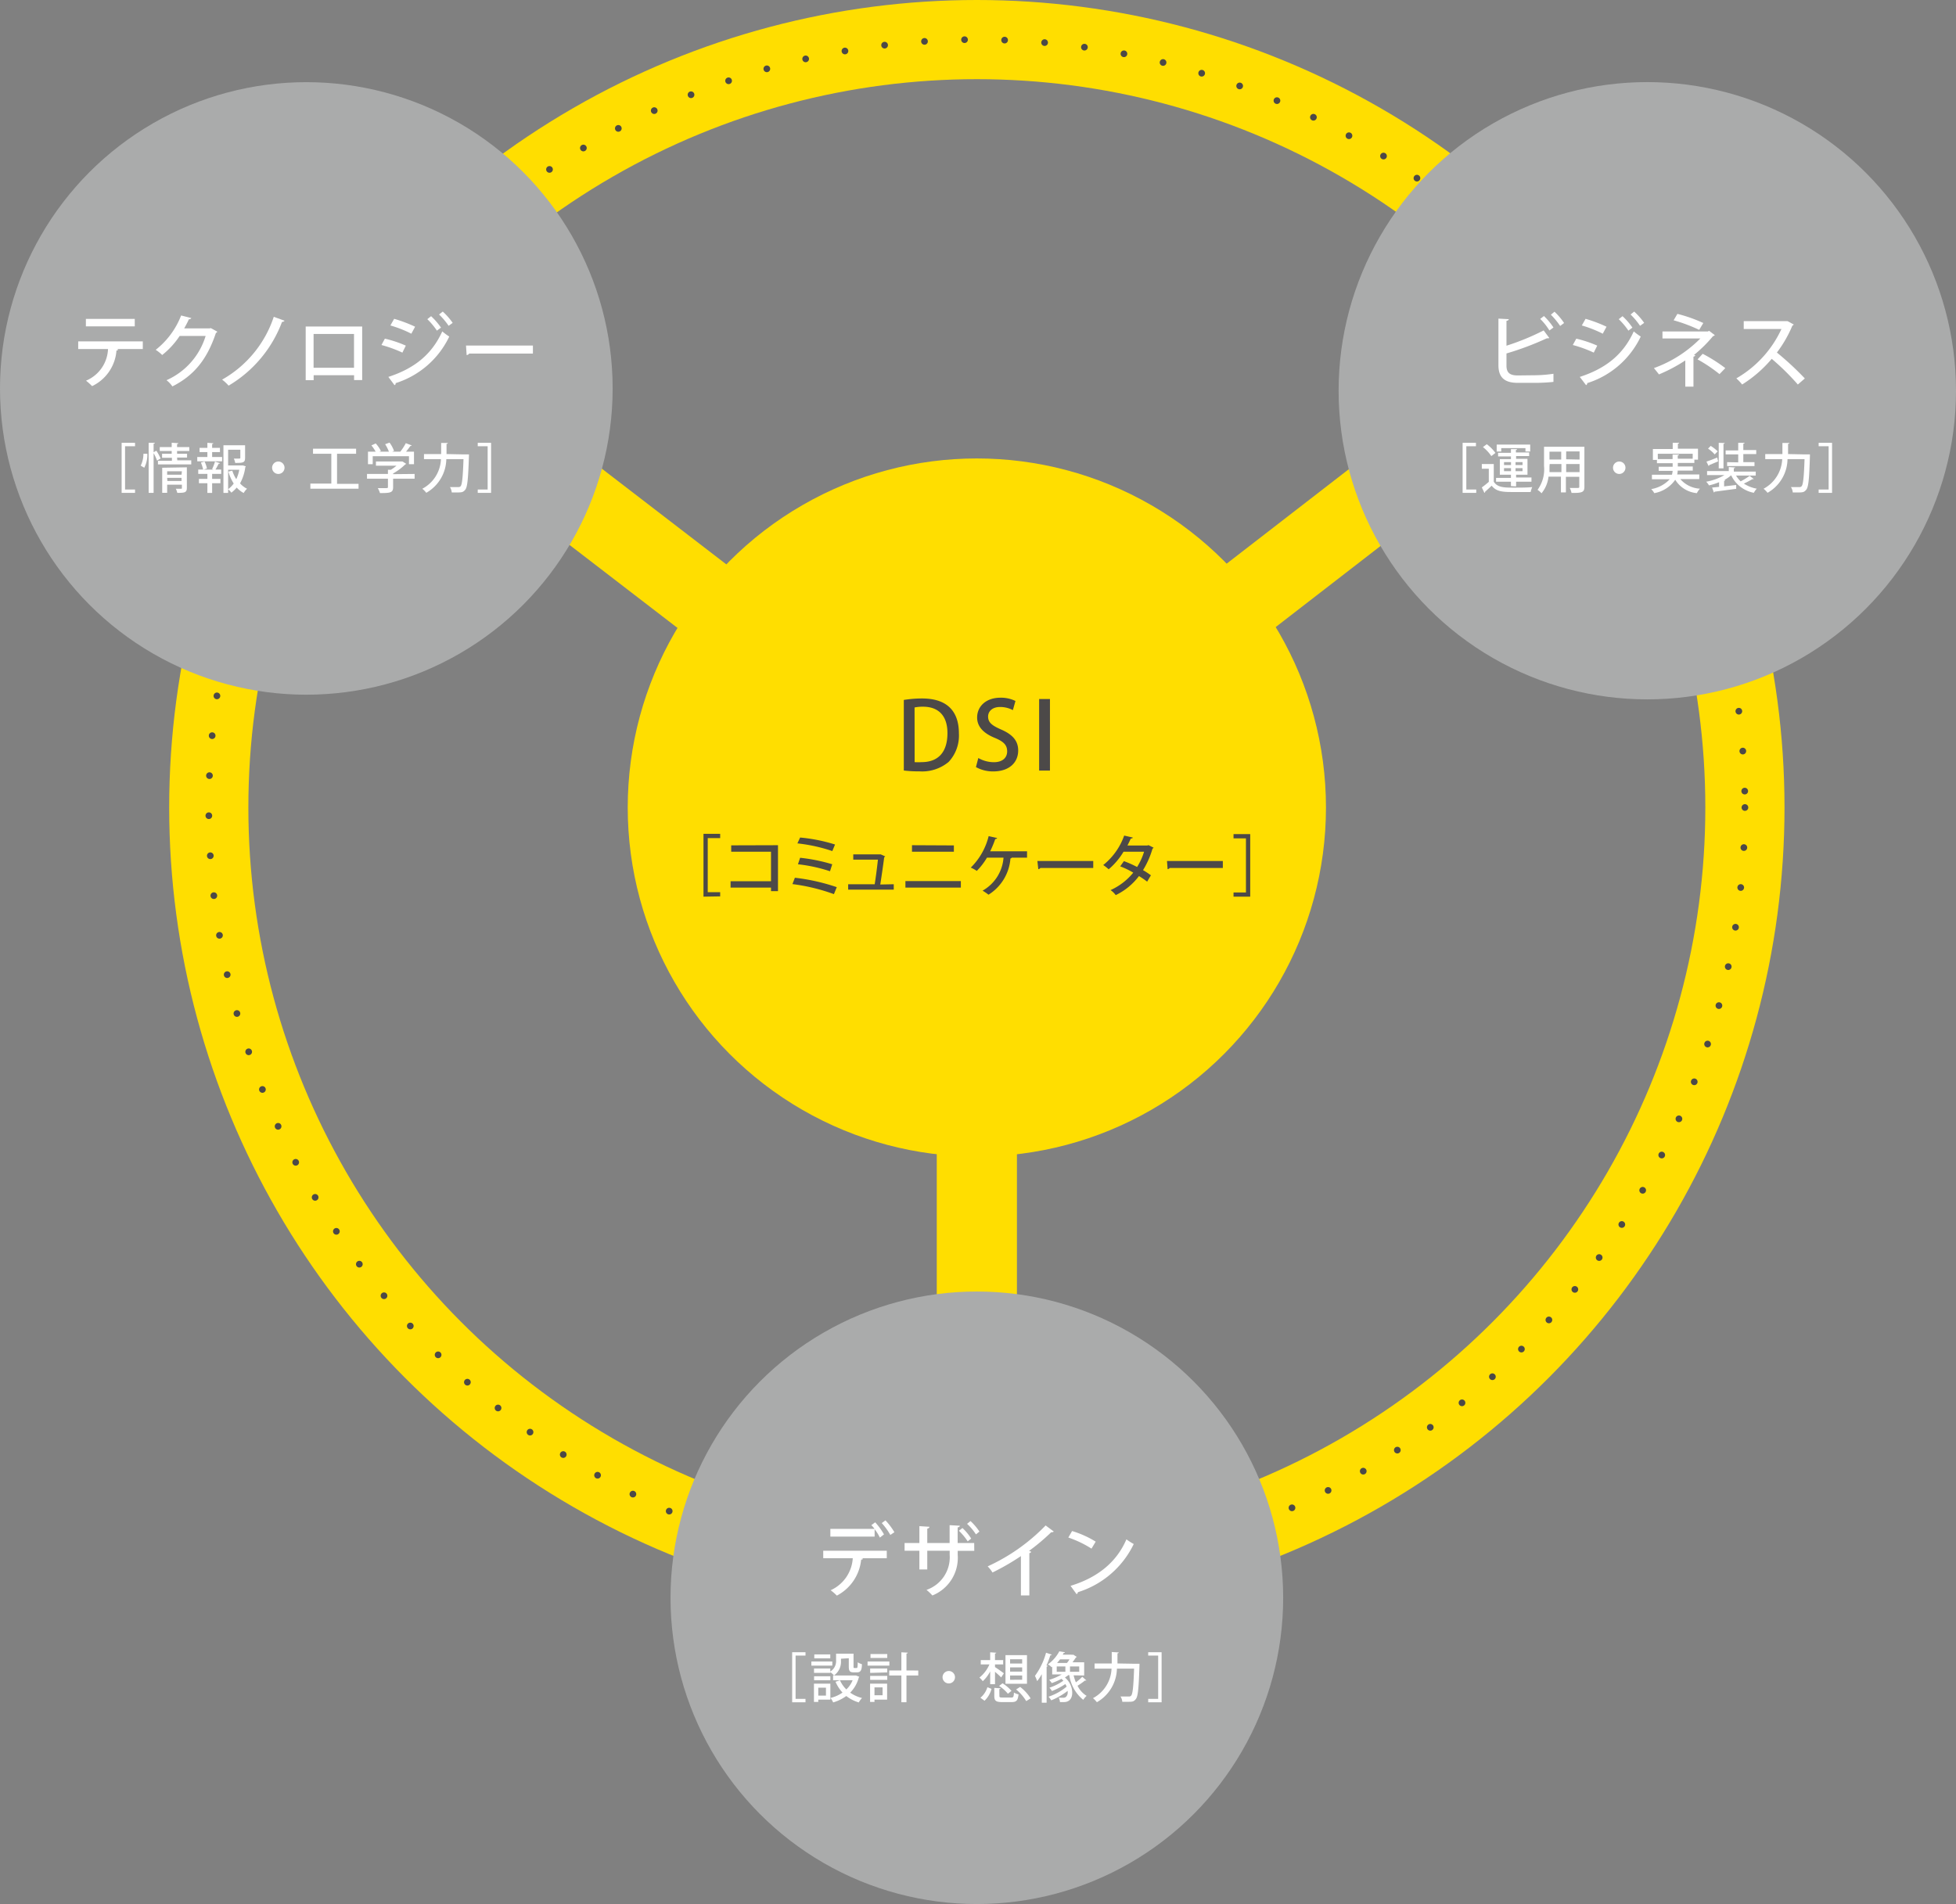 <svg xmlns="http://www.w3.org/2000/svg" viewBox="0 0 280.13 272.74"><rect x="0" y="0" width="280.13" height="272.74" fill="#808080" stroke="none"/><defs><style>.cls-1,.cls-3,.cls-4{fill:none;}.cls-1,.cls-3{stroke:#ffde00;}.cls-1,.cls-4{stroke-linejoin:round;}.cls-1{stroke-width:11.48px;}.cls-2{fill:#ffde00;}.cls-3{stroke-miterlimit:10;stroke-width:11.34px;}.cls-4{stroke:#4c4948;stroke-linecap:round;stroke-width:0.96px;stroke-dasharray:0 5.74;}.cls-5{fill:#4c4948;}.cls-6{fill:#aaabab;}.cls-7{fill:#fff;}</style></defs><g id="レイヤー_2" data-name="レイヤー 2"><g id="レイヤー_3" data-name="レイヤー 3"><line class="cls-1" x1="139.9" y1="115.67" x2="139.9" y2="225.67"/><line class="cls-1" x1="139.9" y1="115.67" x2="252.25" y2="28.77"/><line class="cls-1" x1="139.9" y1="115.67" x2="29.77" y2="30.99"/><circle class="cls-2" cx="139.9" cy="115.67" r="50"/><circle class="cls-3" cx="139.9" cy="115.67" r="110"/><circle class="cls-4" cx="139.9" cy="115.67" r="110"/><path class="cls-5" d="M129.44,100.26a16.62,16.62,0,0,1,2.61-.21c4.37,0,5.28,2.69,5.28,5h0a5.53,5.53,0,0,1-1.47,4.09,5.92,5.92,0,0,1-4.2,1.35,16.58,16.58,0,0,1-2.22-.12Zm1.55,8.91a7.65,7.65,0,0,0,1,0c2.3,0,3.7-1.34,3.7-4.16,0-2.49-1.29-3.78-3.5-3.78a5.71,5.71,0,0,0-1.21.11Z"/><path class="cls-5" d="M145.06,101.72a3.91,3.91,0,0,0-1.82-.45c-1.22,0-1.73.71-1.73,1.36,0,.87.57,1.3,1.87,1.87,1.65.72,2.44,1.62,2.44,3,0,1.72-1.27,3-3.58,3a5,5,0,0,1-2.47-.62l.34-1.3a4.54,4.54,0,0,0,2.23.6c1.22,0,1.9-.63,1.9-1.55s-.52-1.41-1.74-1.92c-1.53-.62-2.56-1.54-2.56-2.93,0-1.62,1.3-2.84,3.34-2.84a4.72,4.72,0,0,1,2.15.47Z"/><path class="cls-5" d="M148.82,100.13h1.55v10.25h-1.55Z"/><path class="cls-5" d="M100.75,128.44v-9h2.39v.61h-1.78v7.75h1.78v.6Z"/><path class="cls-5" d="M111.42,121.07v6.58h-1v-.51h-5.79v-.91h5.79V122h-5.7v-.91Z"/><path class="cls-5" d="M113.84,125.73a28.71,28.71,0,0,1,6,1.35l-.41,1a27.22,27.22,0,0,0-5.94-1.44Zm.75-5.76a23.83,23.83,0,0,1,5,1l-.39.94a23.26,23.26,0,0,0-5-1.1Zm0,2.9a24.93,24.93,0,0,1,4.6.93l-.32,1a22.43,22.43,0,0,0-4.59-1Z"/><path class="cls-5" d="M128,126.66v.77h-6.53v-.77h3.8c.15-.92.37-2.6.46-3.52h-3.53v-.76H126l.13,0,.64.29a.21.21,0,0,1-.14.12c-.12,1-.41,2.94-.56,3.91Z"/><path class="cls-5" d="M137.61,126.21v.93h-7.94v-.93Zm-1-5.11V122h-6v-.93Z"/><path class="cls-5" d="M147.09,121.94v.91H144.9a.22.22,0,0,1-.19.12,6.7,6.7,0,0,1-3.14,5.19,7.9,7.9,0,0,0-.85-.58,5.91,5.91,0,0,0,3-4.73h-2.37a9.42,9.42,0,0,1-1.46,1.9,5,5,0,0,0-.86-.47,9.53,9.53,0,0,0,2.56-4.51l1.22.27a.26.26,0,0,1-.27.14,16.52,16.52,0,0,1-.73,1.76Z"/><path class="cls-5" d="M148.57,123.33h8v1H149a.4.4,0,0,1-.3.17Z"/><path class="cls-5" d="M165.21,121.42a.26.26,0,0,1-.15.14,12.5,12.5,0,0,1-1.36,3.08,13,13,0,0,1,1.13.74l-.54.91a13.3,13.3,0,0,0-1.17-.8,9.11,9.11,0,0,1-3.33,2.73,3.17,3.17,0,0,0-.74-.72,8.89,8.89,0,0,0,3.25-2.5,11.43,11.43,0,0,0-1.87-.9l.53-.75a15.44,15.44,0,0,1,1.89.84,9,9,0,0,0,1-2.19h-2.94a10.13,10.13,0,0,1-2.13,2.52,7,7,0,0,0-.78-.61,9.4,9.4,0,0,0,3-4.22l1.23.28c0,.1-.13.14-.28.14-.12.28-.32.69-.48,1h2.85l.17-.05Z"/><path class="cls-5" d="M167.13,123.33h8v1h-7.61a.4.4,0,0,1-.3.17Z"/><path class="cls-5" d="M179.05,128.44h-2.39v-.6h1.78v-7.75h-1.78v-.61h2.39Z"/><circle class="cls-6" cx="235.92" cy="55.97" r="44.21"/><path class="cls-7" d="M220,53.75a19.44,19.44,0,0,0,2.48-.21c0,.38,0,.8,0,1.16-.69.09-1.89.14-2.42.14h-2.72c-1.87,0-2.74-.79-2.74-2.52V45.64l1.48.08c0,.11-.1.2-.33.24v3.56a35,35,0,0,0,5.33-2.19l.8,1.08a.27.27,0,0,1-.18.05l-.17,0a42.16,42.16,0,0,1-5.78,2.17v1.73c0,1.05.5,1.42,1.62,1.42Zm1.12-8.48a9.61,9.61,0,0,1,1.36,1.64l-.58.43a8.6,8.6,0,0,0-1.32-1.66Zm1.51-.62A9.07,9.07,0,0,1,224,46.27l-.56.42a11.14,11.14,0,0,0-1.33-1.61Z"/><path class="cls-7" d="M225.75,48.51a16.88,16.88,0,0,1,3,1l-.5,1a17.67,17.67,0,0,0-3-1.09Zm.5,5.48c3.6-1.17,6.19-3.11,7.73-6.52a9.33,9.33,0,0,0,1,.74,12.67,12.67,0,0,1-7.67,6.67.28.28,0,0,1-.16.29Zm.83-8.32a20,20,0,0,1,3,1.13l-.54,1a17.18,17.18,0,0,0-3-1.18Zm5.29-.38a9.61,9.61,0,0,1,1.42,1.64l-.58.43a10.09,10.09,0,0,0-1.38-1.64Zm1.67-.66a9.54,9.54,0,0,1,1.43,1.62l-.59.42a9.82,9.82,0,0,0-1.36-1.62Z"/><path class="cls-7" d="M245.58,48a.28.28,0,0,1-.24.14,19.54,19.54,0,0,1-2.74,2.71l.21.05a.4.4,0,0,1-.28.19v4.29h-1.17V51.63a22.62,22.62,0,0,1-3.77,2c-.06-.08-.63-.81-.73-.9a17.84,17.84,0,0,0,6.66-4.25h-5.43v-1h6.51l.16-.1Zm-2.23-.75a22.57,22.57,0,0,0-3.66-1.37l.54-.92a21.14,21.14,0,0,1,3.71,1.31Zm.5,3.43a22.09,22.09,0,0,1,3.24,2.05l-.83.86a21.71,21.71,0,0,0-3.14-2.11Z"/><path class="cls-7" d="M256.89,46.48a.34.34,0,0,1-.19.16,17.71,17.71,0,0,1-2.22,3.86,42.67,42.67,0,0,1,4,3.71l-1,.87a35,35,0,0,0-3.74-3.68,18.16,18.16,0,0,1-4.24,3.68,6.79,6.79,0,0,0-.83-.88,15.78,15.78,0,0,0,6.46-7.07h-5.4V46h6L256,46Z"/><path class="cls-7" d="M209.47,70.6V63.43h1.91v.49H210v6.2h1.42v.48Z"/><path class="cls-7" d="M213.93,66.47V69c.53.85,1.54.85,2.9.85.88,0,1.94,0,2.61-.08a3.93,3.93,0,0,0-.23.71c-.57,0-1.45,0-2.23,0-1.67,0-2.64,0-3.35-.91-.33.32-.67.63-.95.88a.14.14,0,0,1-.09.15l-.37-.78a12.59,12.59,0,0,0,1-.8V67.14h-1v-.67Zm-1-2.84a5.84,5.84,0,0,1,1.24,1.25l-.59.45a5.68,5.68,0,0,0-1.2-1.29Zm3.46,6V69h-2.13v-.54h2.13V68h-1.59V65.77h1.59v-.39h-1.84v-.52h1.84v-.53l.88,0c0,.07-.05.11-.17.13v.35H219v.52h-1.87v.39h1.63V68h-1.63v.4h2.2V69h-2.2v.67ZM215,64.19v.49h-.65v-1h4.8v1h-.68v-.49Zm.4,2v.43h1v-.43Zm0,1.3h1v-.43h-1Zm2.65-1.3h-1v.43h1Zm0,1.3v-.43h-1v.43Z"/><path class="cls-7" d="M226.91,64v5.73c0,.8-.34.89-1.84.88a3.16,3.16,0,0,0-.25-.71c.3,0,.6,0,.83,0,.51,0,.53,0,.53-.2v-1.4h-1.92v2.23h-.71V68.28h-1.78a4.51,4.51,0,0,1-1,2.38,2.43,2.43,0,0,0-.57-.49,5,5,0,0,0,.93-3.42V64Zm-5,2.8c0,.26,0,.54,0,.83h1.71V66.47h-1.68Zm1.68-2.1h-1.68v1.13h1.68Zm2.63,1.13V64.66h-1.92v1.13Zm-1.92,1.8h1.92V66.47h-1.92Z"/><path class="cls-7" d="M232.79,67a.89.89,0,1,1-.88-.89A.88.88,0,0,1,232.79,67Z"/><path class="cls-7" d="M243.36,68.63h-2.71A4,4,0,0,0,243.46,70a2.6,2.6,0,0,0-.44.64,4.07,4.07,0,0,1-3.1-1.92,4.63,4.63,0,0,1-3,1.92,2.54,2.54,0,0,0-.44-.58,4.67,4.67,0,0,0,2.65-1.41h-2.55V68h2.87a3.53,3.53,0,0,0,.1-.55h-2v-.59h2v-.51h-2.25v-.47h-.58V64.32h2.84v-.89l.92,0c0,.07-.05.11-.18.13v.71h2.88v1.57h-.52v.47h-2.37v.51h2.14v.59h-2.16a2.59,2.59,0,0,1-.07.55h3.17Zm-5.93-2.87h2.11v-.65l.92,0c0,.07-.06.11-.18.13v.47h2.14V65h-5Z"/><path class="cls-7" d="M248.63,68.12a3.77,3.77,0,0,0,.66.83,10.23,10.23,0,0,0,1.29-.79l.59.46a.2.2,0,0,1-.18,0c-.32.19-.82.46-1.24.65a4.91,4.91,0,0,0,1.85.73,2.44,2.44,0,0,0-.42.59,4.51,4.51,0,0,1-3.25-2.51h0a5,5,0,0,1-1,.68l.15,0c0,.06,0,.1-.16.12v.79l1.73-.2,0,.55-3.09.41a.14.14,0,0,1-.11.11l-.25-.7,1-.1v-.67a8.7,8.7,0,0,1-1.45.46,2.24,2.24,0,0,0-.4-.53,7.85,7.85,0,0,0,2.62-.95h-2.49v-.57h3.11V66.9l.91.06c0,.07-.06.1-.19.12v.47h3.14v.57Zm-4.24-2c.4-.13,1-.35,1.54-.58l.13.55-1.27.53a.14.14,0,0,1-.09.13Zm.61-2.25a5.78,5.78,0,0,1,1,.78l-.43.44a4.7,4.7,0,0,0-.95-.83Zm2-.41c0,.06-.06.11-.17.12v3.51h-.68V63.43Zm1.94,2.77V65.09h-1.8v-.57h1.8V63.43l.91,0c0,.07-.06.11-.18.13v.91h1.85v.57h-1.85v1.16h1.6v.56h-3.92v-.56Z"/><path class="cls-7" d="M258.43,65.09h.36l.42,0a2.12,2.12,0,0,1,0,.24c-.1,3.29-.21,4.43-.52,4.81s-.51.4-1.2.4l-.74,0a1.61,1.61,0,0,0-.26-.77c.52,0,1,0,1.18,0a.41.41,0,0,0,.34-.11c.23-.24.34-1.3.43-3.89H256a5.63,5.63,0,0,1-2.86,4.82,3.47,3.47,0,0,0-.57-.58,5.06,5.06,0,0,0,2.67-4.24h-2.43v-.73h2.46V63.45l1,0c0,.06-.06.12-.19.13v1.46Z"/><path class="cls-7" d="M262.38,70.6h-1.92v-.48h1.43v-6.2h-1.43v-.49h1.92Z"/><circle class="cls-6" cx="43.87" cy="55.64" r="43.87"/><path class="cls-7" d="M20.45,50H16.71l.22.06a.25.25,0,0,1-.25.15,6.15,6.15,0,0,1-3.49,5.1,8.29,8.29,0,0,0-.87-.78A5.14,5.14,0,0,0,15.47,50H11.2V48.9h9.25ZM19.3,46.75h-7V45.68H19.3Z"/><path class="cls-7" d="M31.13,47.51a.55.55,0,0,1-.21.19c-1.25,3.73-3.08,6.06-6.23,7.65a4.09,4.09,0,0,0-.84-.89,10.14,10.14,0,0,0,5.6-6.34H25.73a11.65,11.65,0,0,1-2.5,2.73,5.93,5.93,0,0,0-.93-.74,11.56,11.56,0,0,0,3.64-4.92l1.46.37a.36.36,0,0,1-.35.17c-.2.46-.44.89-.67,1.31H30L30.2,47Z"/><path class="cls-7" d="M40.75,45.94a.42.42,0,0,1-.36.17,17.9,17.9,0,0,1-7.65,9.13,6,6,0,0,0-.93-.86,16.16,16.16,0,0,0,7.4-9Z"/><path class="cls-7" d="M51.87,46.77v7.67H50.71v-.69H44.92v.71H43.78V46.77ZM50.7,52.68V47.84H44.91v4.84Z"/><path class="cls-7" d="M55.12,48.51a16.49,16.49,0,0,1,3,1l-.49,1a18.11,18.11,0,0,0-3-1.09Zm.5,5.48c3.59-1.17,6.18-3.11,7.72-6.52a9.43,9.43,0,0,0,1,.74,12.71,12.71,0,0,1-7.68,6.67.25.25,0,0,1-.16.29Zm.83-8.32a19.86,19.86,0,0,1,3,1.13l-.54,1a16.87,16.87,0,0,0-3-1.18Zm5.29-.38a10.07,10.07,0,0,1,1.42,1.64l-.59.43a10,10,0,0,0-1.37-1.64Zm1.67-.66a9.48,9.48,0,0,1,1.42,1.62l-.58.42a9.89,9.89,0,0,0-1.37-1.62Z"/><path class="cls-7" d="M66.74,49.5h9.58v1.15H67.19a.44.44,0,0,1-.36.21Z"/><path class="cls-7" d="M17.42,70.6V63.43h1.92v.49H17.91v6.2h1.43v.48Z"/><path class="cls-7" d="M21.1,65a4,4,0,0,1-.44,2l-.51-.3A3.8,3.8,0,0,0,20.54,65Zm1.29-.44A6.58,6.58,0,0,1,23,65.68l-.51.3A6.08,6.08,0,0,0,22,64.91V70.6h-.71V63.43l.89,0c0,.07-.07.11-.18.13v1.22Zm3,1.38h2v.58H22.62V66h2v-.43H23.21V65h1.38v-.4H22.88v-.56h1.71v-.62l.95.06c0,.07-.06.11-.18.13v.43h1.75v.56H25.36V65h1.43v.54H25.36Zm1.37,1V69.9c0,.67-.35.7-1.37.7a2.6,2.6,0,0,0-.21-.59h.74c.1,0,.13,0,.13-.11v-.47H23.94v1.16h-.71V67Zm-.71.57H23.94V68H26Zm-2.08,1.39H26v-.45H23.94Z"/><path class="cls-7" d="M30.38,64.76v.7h1.43v.62H28.25v-.62H29.7v-.7H28.58v-.61H29.7v-.72l.85.06c0,.06-.05.1-.17.12v.54H31.5v.61Zm0,2.43a6.71,6.71,0,0,0,.41-1.07l.71.22c0,.06-.08.08-.18.08-.12.23-.3.58-.46.84h.82v.62h-1.3v.72h1.19v.62H30.38v1.39H29.7V69.22H28.49V68.6H29.7v-.72H28.39v-.62h.7a4.92,4.92,0,0,0-.32-1l.52-.15a3.76,3.76,0,0,1,.35,1l-.48.16h1.38Zm4.39-.53.42.14c0,.06,0,.08-.06.12a6.59,6.59,0,0,1-.75,2.32,3.28,3.28,0,0,0,1,.77,2.45,2.45,0,0,0-.48.61,3.62,3.62,0,0,1-1-.78,4.44,4.44,0,0,1-.77.73,2.19,2.19,0,0,0-.47-.49,3.51,3.51,0,0,0,.81-.82,6.35,6.35,0,0,1-.76-1.71l.56-.13a4.86,4.86,0,0,0,.57,1.22,5.92,5.92,0,0,0,.43-1.35H32.67v3.32H32V63.78h3.1v1.81c0,.69-.3.72-1.41.72a3,3,0,0,0-.2-.62h.57c.33,0,.36,0,.36-.12V64.42H32.67v2.25h2.1Z"/><path class="cls-7" d="M40.75,67a.89.89,0,1,1-.89-.89A.89.89,0,0,1,40.75,67Z"/><path class="cls-7" d="M48.27,69.31h3.08V70h-6.9v-.73h3V65H44.83v-.73H51V65H48.27Z"/><path class="cls-7" d="M59.38,67.89v.68H56.3V69.8c0,.77-.4.83-1.88.83a3.73,3.73,0,0,0-.31-.71c.33,0,.66,0,.9,0,.52,0,.55,0,.55-.16V68.57h-3v-.68h3v-.6l.42,0a5.84,5.84,0,0,0,.8-.58H53.84V66.1H57.5l.13,0,.55.34a.32.32,0,0,1-.14.08,8.21,8.21,0,0,1-1.74,1.3v.1Zm-6-2.54v1.14h-.68V64.7h1.1a5.71,5.71,0,0,0-.61-.9l.62-.28a4.53,4.53,0,0,1,.74,1.08l-.21.1h1.36a6,6,0,0,0-.54-1.07l.63-.23a4.64,4.64,0,0,1,.64,1.19l-.27.11h1.17a8.16,8.16,0,0,0,.79-1.22l.84.32a.17.17,0,0,1-.19.08c-.16.24-.39.54-.62.82h1.14v1.79h-.72V65.35Z"/><path class="cls-7" d="M66.39,65.09h.35l.42,0a2,2,0,0,1,0,.24c-.11,3.29-.22,4.43-.52,4.81s-.52.4-1.21.4l-.73,0a1.86,1.86,0,0,0-.26-.77c.51,0,1,0,1.18,0a.43.43,0,0,0,.34-.11c.22-.24.33-1.3.42-3.89H63.92a5.67,5.67,0,0,1-2.87,4.82,3.12,3.12,0,0,0-.57-.58,5,5,0,0,0,2.67-4.24H60.72v-.73h2.46V63.45l.95,0c0,.06,0,.12-.18.13v1.46Z"/><path class="cls-7" d="M70.33,70.6H68.42v-.48h1.42v-6.2H68.42v-.49h1.91Z"/><circle class="cls-6" cx="139.9" cy="228.87" r="43.87"/><path class="cls-7" d="M117.9,223.2v-1.07H127v1.08h-3.63l.22.06c0,.08-.11.13-.26.14a6.53,6.53,0,0,1-3.48,5.15,7,7,0,0,0-.89-.77,5.39,5.39,0,0,0,3.17-4.59Zm8.11-2.95a6.29,6.29,0,0,0-.75-1.2v1.06h-6.34V219h6.33a4.17,4.17,0,0,0-.46-.53l.55-.41a9.38,9.38,0,0,1,1.26,1.73Zm1.5-.38a9.2,9.2,0,0,0-1.23-1.7l.53-.39a9.23,9.23,0,0,1,1.28,1.7Z"/><path class="cls-7" d="M139.53,222.15h-2.37v.59a5.8,5.8,0,0,1-3.63,5.8,7.15,7.15,0,0,0-.84-.8,4.94,4.94,0,0,0,3.32-5v-.61H132.8v2.68h-1.13v-2.68h-2.12v-1.1h2.12v-2.42l1.44.09c0,.12-.11.23-.31.27v2.06H136v-2.56l1.46.08c0,.12-.1.21-.31.24v2.24h2.37Zm-1.69-3.27a7.32,7.32,0,0,1,1.25,1.51l-.5.4a8.62,8.62,0,0,0-1.26-1.52Zm1.15-1a8,8,0,0,1,1.28,1.51l-.5.4a7.49,7.49,0,0,0-1.27-1.51Z"/><path class="cls-7" d="M150.92,219.38a.39.39,0,0,1-.26.1h-.11a29.17,29.17,0,0,1-3.17,2.67l.31.13a.31.31,0,0,1-.27.19v6.06h-1.21v-5.63a33.79,33.79,0,0,1-4.07,2.35,4.87,4.87,0,0,0-.69-.88,27.31,27.31,0,0,0,8.3-5.86Z"/><path class="cls-7" d="M153.54,219.31a14,14,0,0,1,3.38,1.52l-.6,1a15.28,15.28,0,0,0-3.32-1.59Zm-.22,7.85c4-1.22,6.64-3.49,8-6.66a8.77,8.77,0,0,0,1.05.67,13.21,13.21,0,0,1-8,6.9.36.36,0,0,1-.19.28Z"/><path class="cls-7" d="M113.45,243.84v-7.17h1.91v.48h-1.42v6.2h1.42v.49Z"/><path class="cls-7" d="M119.2,238v.59h-3V238Zm-.28,3.17v2.29h-1.73v.33h-.62v-2.62Zm1.52-3.57v.29a2.4,2.4,0,0,1-1,2.11,2.18,2.18,0,0,0-.53-.47v.1h-2.33V239h2.33v.44a1.77,1.77,0,0,0,.83-1.63v-.93h2.5v1.83c0,.19,0,.22.13.22h.31c.12,0,.15-.1.16-.82a2,2,0,0,0,.6.27c0,.92-.23,1.17-.68,1.17h-.51c-.53,0-.69-.18-.69-.83v-1.19Zm-3.85,3.08v-.57h2.33v.57Zm2.32-3.7v.56h-2.29v-.56Zm-.62,4.77h-1.1v1.13h1.1ZM122.6,240l.47.19a.39.39,0,0,1-.08.1,4.78,4.78,0,0,1-1.23,2.17,5,5,0,0,0,1.7.77,2.72,2.72,0,0,0-.47.63,5.33,5.33,0,0,1-1.79-.92,6,6,0,0,1-1.88.92,2.34,2.34,0,0,0-.39-.64,4.93,4.93,0,0,0,1.73-.77,5.53,5.53,0,0,1-1-1.55l.64-.21a4.11,4.11,0,0,0,.91,1.31,3.73,3.73,0,0,0,.9-1.32h-2.8V240h3.17Z"/><path class="cls-7" d="M127.37,238v.59h-3.12V238Zm-.32,3.17v2.29h-1.81v.33h-.63v-2.62Zm-2.43-1.54V239h2.45v.56Zm0,1v-.57h2.45v.57Zm2.45-3.7v.56h-2.4v-.56Zm-.67,4.77h-1.16v1.13h1.16Zm5.11-2.41V240h-1.69v3.83h-.73V240h-1.74v-.72h1.74v-2.6l.92.05c0,.07-.06.12-.19.13v2.42Z"/><path class="cls-7" d="M136.77,240.25a.89.89,0,1,1-.89-.89A.89.89,0,0,1,136.77,240.25Z"/><path class="cls-7" d="M141.81,241.25v-1.83a5.09,5.09,0,0,1-1.06,1.4,3.37,3.37,0,0,0-.48-.52,4.87,4.87,0,0,0,1.43-1.88h-1.24v-.62h1.35v-1.12l.87.06c0,.06-.05.09-.18.12v.94h1.17v.62H142.5v.38c.3.18,1.08.74,1.27.89l-.39.59c-.18-.2-.56-.53-.88-.81v1.78Zm.19.67a3.63,3.63,0,0,1-1,1.7l-.59-.43a3.12,3.12,0,0,0,1-1.51Zm1.13,1c0,.21.07.24.45.24h1.24c.31,0,.36-.08.39-.71a2.39,2.39,0,0,0,.66.26c-.1.89-.3,1.1-1,1.1h-1.37c-.88,0-1.1-.2-1.1-.88v-1.15l.9.06c0,.06-.06.1-.18.12Zm1.22-.3a5.41,5.41,0,0,0-1.26-1.12l.49-.38a5.83,5.83,0,0,1,1.28,1.08Zm2.73-5.53v4.1H144v-4.1Zm-.69,1.2v-.61h-1.73v.61Zm0,1.16v-.61h-1.73v.61Zm0,1.16V240h-1.73v.62Zm.58,3.06a6.39,6.39,0,0,0-1.45-1.67l.58-.36a6.15,6.15,0,0,1,1.5,1.64Z"/><path class="cls-7" d="M149.2,239.81a7.32,7.32,0,0,1-.66,1,6,6,0,0,0-.32-.75,10,10,0,0,0,1.59-3.32l.81.27c0,.06-.08.09-.19.09-.16.49-.35,1-.56,1.47l.19.06s-.06.1-.17.11v5.16h-.69Zm4.56.17a6.36,6.36,0,0,0,.32,1,6.74,6.74,0,0,0,.92-.79l.59.52a.21.21,0,0,1-.19,0,9.69,9.69,0,0,1-1.08.76,3.48,3.48,0,0,0,1.3,1.45,2.64,2.64,0,0,0-.48.57,5.53,5.53,0,0,1-2-3.54H153c-.15.12-.32.23-.49.34a2.88,2.88,0,0,1,1.05,2.17c0,.8-.39,1.35-1.18,1.35h-.58a1.45,1.45,0,0,0-.17-.62l.62,0a.55.55,0,0,0,.43-.14.88.88,0,0,0,.23-.68v-.17a9.5,9.5,0,0,1-2.36,1.36,2.44,2.44,0,0,0-.39-.52,7.92,7.92,0,0,0,2.6-1.44,2.16,2.16,0,0,0-.19-.37,9.42,9.42,0,0,1-1.92,1,2.08,2.08,0,0,0-.36-.48,7.33,7.33,0,0,0,2-1,3.44,3.44,0,0,0-.27-.27,10,10,0,0,1-1.39.61,2.76,2.76,0,0,0-.37-.46,8.45,8.45,0,0,0,1.8-.78h-1.37v-1.11l-.09.08a1.76,1.76,0,0,0-.53-.41,5.36,5.36,0,0,0,1.64-1.87l.8.13c0,.07-.07.1-.17.1l-.14.25h1.21a.84.84,0,0,0,.3,0l.51.32a.19.19,0,0,1-.13.07c-.13.21-.31.46-.49.7h1.67V240Zm-2.42-1.27v.76h1.24v-.76Zm1.46-.5a3.44,3.44,0,0,0,.37-.52h-1.35c-.13.17-.28.35-.43.52Zm1.76,1.26v-.76h-1.32v.76Z"/><path class="cls-7" d="M162.41,238.32h.35l.43,0a2.5,2.5,0,0,1,0,.25c-.11,3.28-.21,4.42-.52,4.81s-.51.39-1.2.39l-.74,0a1.54,1.54,0,0,0-.26-.76c.51,0,1,0,1.18,0a.41.41,0,0,0,.34-.11c.23-.24.34-1.29.43-3.88h-2.46a5.67,5.67,0,0,1-2.87,4.81,3.41,3.41,0,0,0-.56-.58,5,5,0,0,0,2.66-4.23h-2.43v-.74h2.46v-1.64l1,.06c0,.06-.05.11-.18.13v1.45Z"/><path class="cls-7" d="M166.36,243.84h-1.92v-.49h1.43v-6.2h-1.43v-.48h1.92Z"/></g></g></svg>